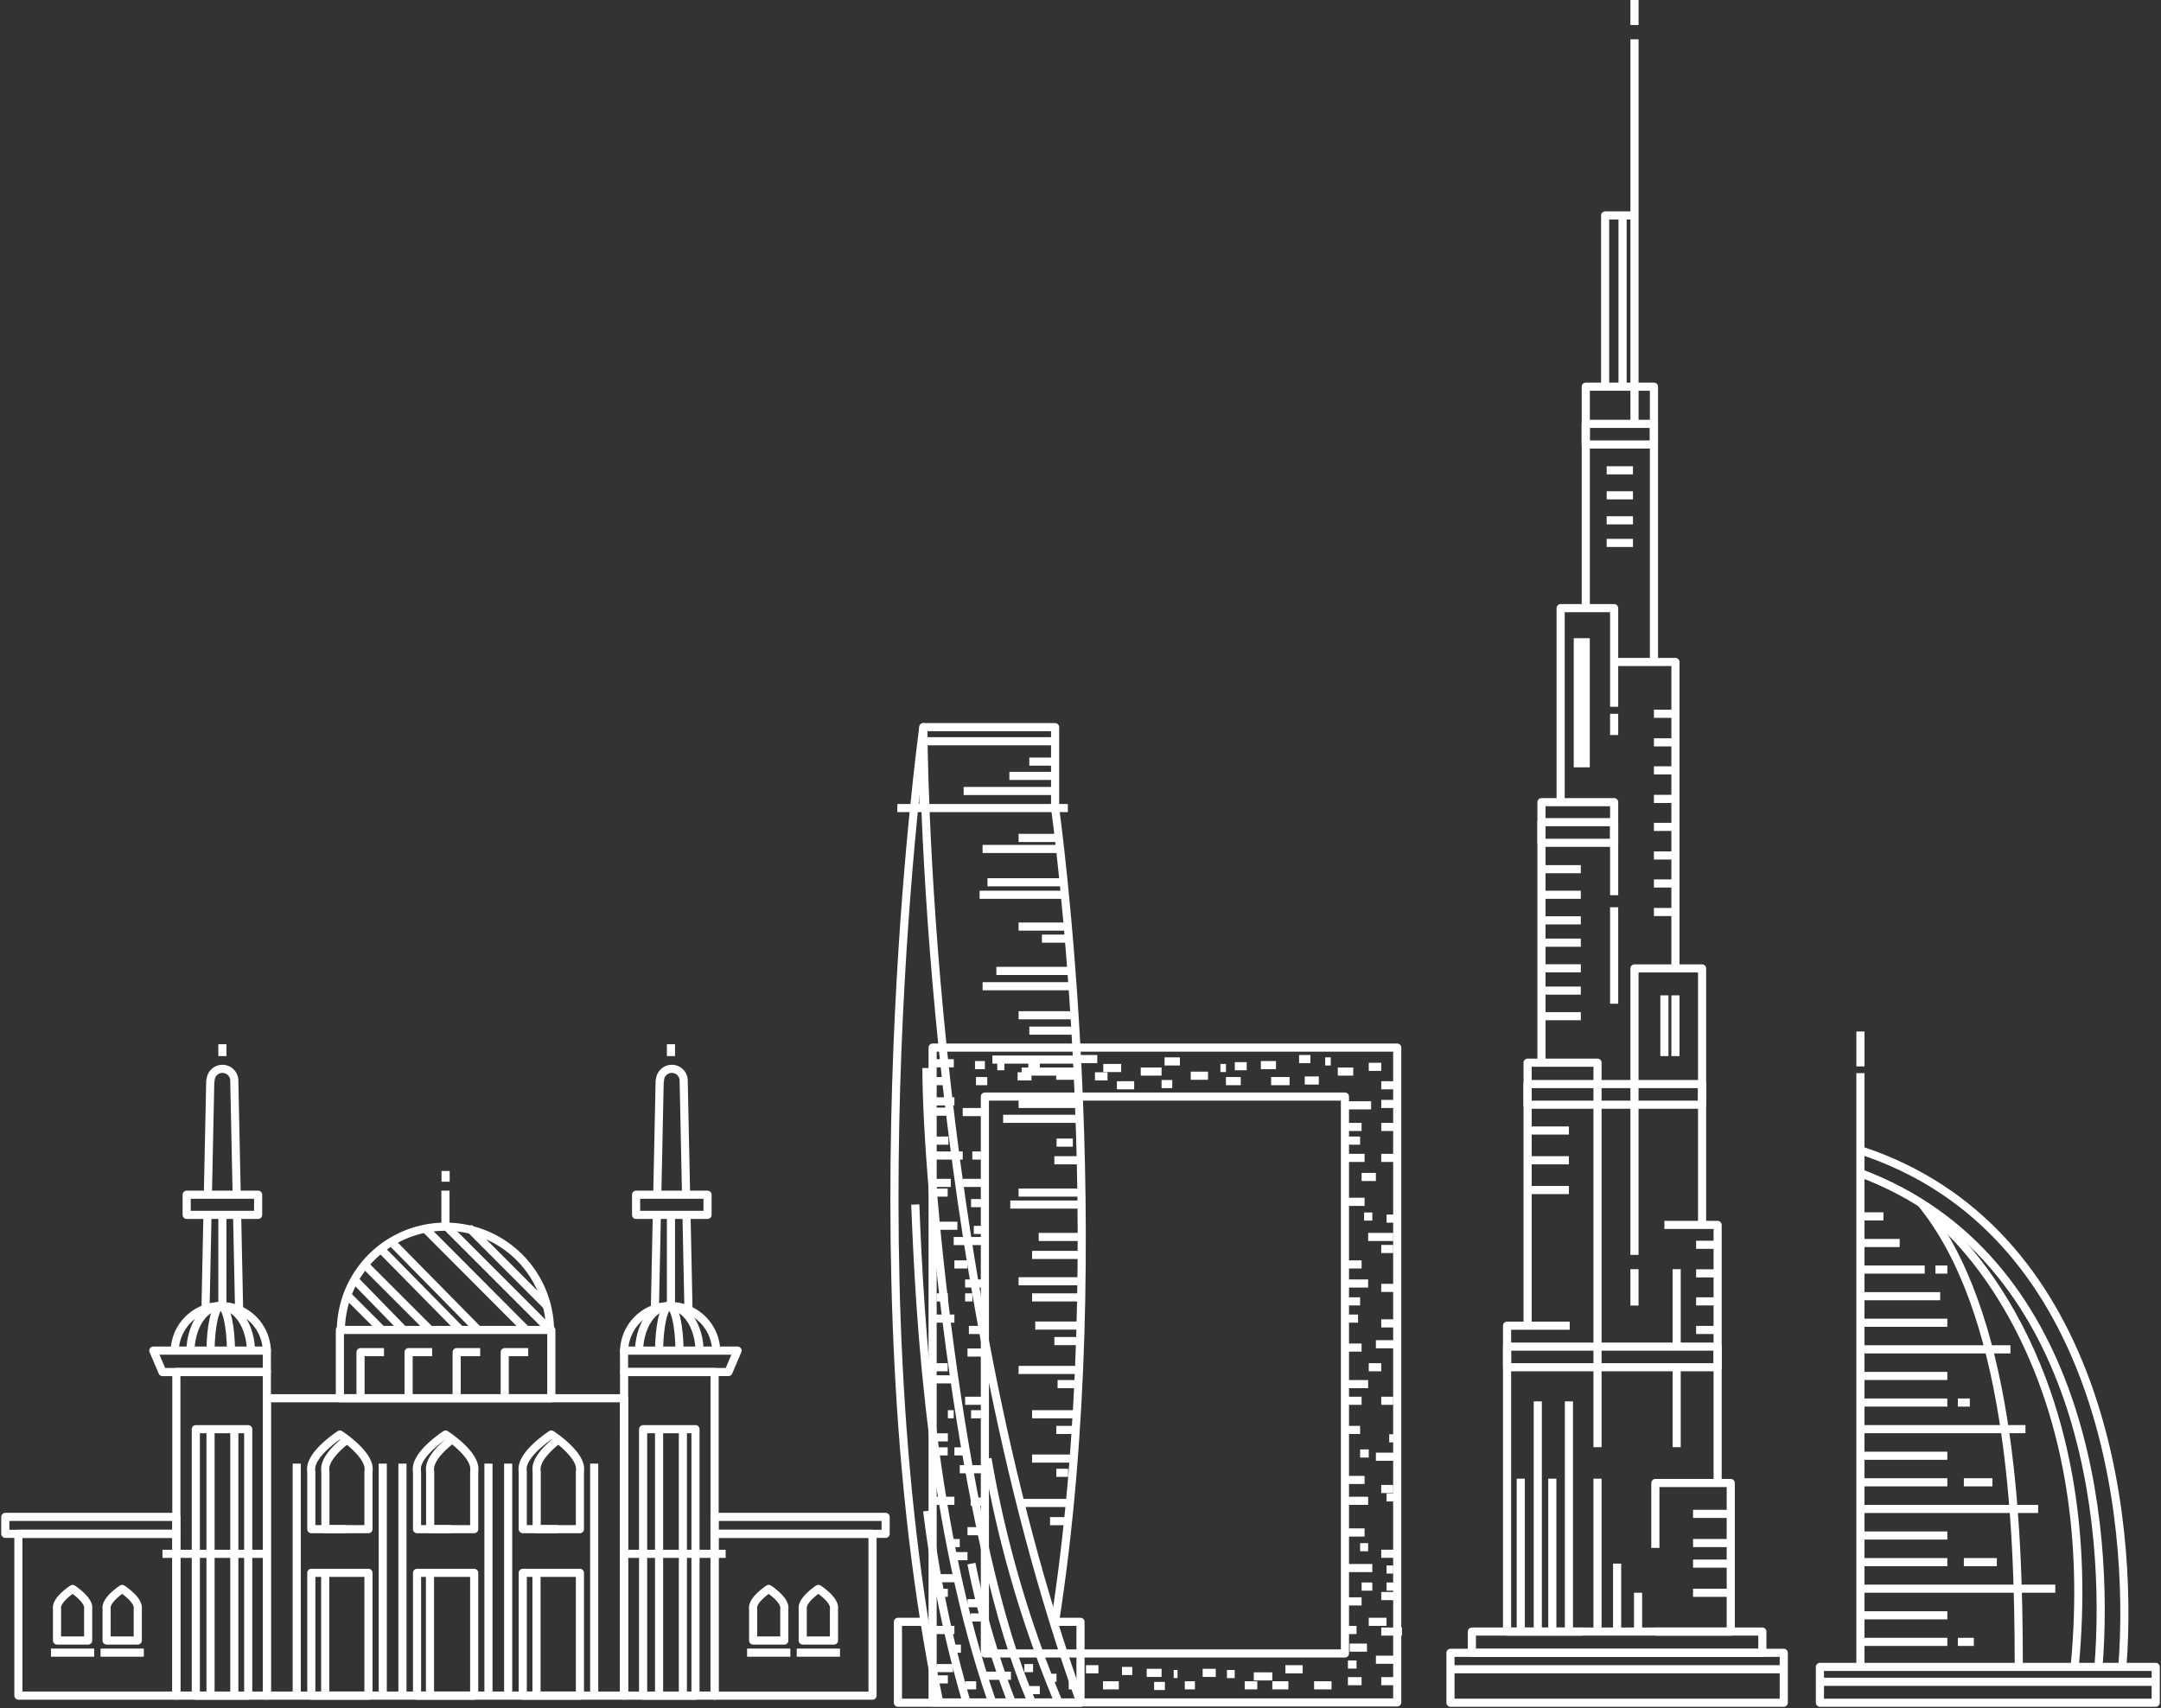 <svg xmlns="http://www.w3.org/2000/svg" xmlns:xlink="http://www.w3.org/1999/xlink" width="132.938" height="105.077" viewBox="0 0 132.938 105.077">
  <rect x="0" y="0" width="132.938" height="105.077" fill="#333333" stroke="none"/>
  <defs>
    <clipPath id="clip-path">
      <rect id="Rectangle_44543" data-name="Rectangle 44543" width="132.938" height="105.077" fill="none" stroke="#fff" stroke-width="0.5"/>
    </clipPath>
  </defs>
  <g id="Group_105126" data-name="Group 105126" transform="translate(-1160.339 -15561.551)">
    <g id="Group_105121" data-name="Group 105121" transform="translate(1160.339 15561.551)">
      <g id="Group_105120" data-name="Group 105120" clip-path="url(#clip-path)">
        <rect id="Rectangle_44542" data-name="Rectangle 44542" width="20.503" height="3.07" transform="translate(89.229 101.68)" fill="none" stroke="#fff" stroke-linejoin="round" stroke-width="0.5"/>
      </g>
    </g>
    <rect id="Rectangle_44544" data-name="Rectangle 44544" width="17.87" height="1.306" transform="translate(1250.884 15661.924)" fill="none" stroke="#fff" stroke-linejoin="round" stroke-width="0.5"/>
    <path id="Path_75325" data-name="Path 75325" d="M287.924,249.889h-3.853v18.819h4.638" transform="translate(968.978 15393.216)" fill="none" stroke="#fff" stroke-linejoin="round" stroke-width="0.5"/>
    <path id="Path_75326" data-name="Path 75326" d="M292.236,223.965V200.311h-4.3v16.18" transform="translate(966.377 15426.614)" fill="none" stroke="#fff" stroke-linejoin="round" stroke-width="0.5"/>
    <path id="Path_75327" data-name="Path 75327" d="M295.027,156.925V151.2h-4.47v16.18" transform="translate(964.609 15459.699)" fill="none" stroke="#fff" stroke-linejoin="round" stroke-width="0.5"/>
    <path id="Path_75328" data-name="Path 75328" d="M312.025,288.684h4.638v-9.141h-4.638v3.994" transform="translate(950.147 15373.24)" fill="none" stroke="#fff" stroke-linejoin="round" stroke-width="0.5"/>
    <path id="Path_75329" data-name="Path 75329" d="M313.726,230.893H317V246.77" transform="translate(949.002 15406.013)" fill="none" stroke="#fff" stroke-linejoin="round" stroke-width="0.5"/>
    <path id="Path_75330" data-name="Path 75330" d="M308.087,200.174V182.55h4.159v15.878" transform="translate(952.8 15438.578)" fill="none" stroke="#fff" stroke-linejoin="round" stroke-width="0.5"/>
    <path id="Path_75331" data-name="Path 75331" d="M297.457,120.7v-6.067h-3.292V126.52" transform="translate(962.179 15484.33)" fill="none" stroke="#fff" stroke-linejoin="round" stroke-width="0.5"/>
    <path id="Path_75332" data-name="Path 75332" d="M308.023,143.633V124.779h-3.771" transform="translate(955.384 15477.495)" fill="none" stroke="#fff" stroke-linejoin="round" stroke-width="0.5"/>
    <path id="Path_75333" data-name="Path 75333" d="M298.9,86.513V72.889h4.194V89.824" transform="translate(958.991 15512.45)" fill="none" stroke="#fff" stroke-linejoin="round" stroke-width="0.5"/>
    <line id="Line_421" data-name="Line 421" y2="23.658" transform="translate(1260.888 15563.968)" fill="none" stroke="#fff" stroke-linejoin="round" stroke-width="0.5"/>
    <path id="Path_75334" data-name="Path 75334" d="M302.556,51.135V40.6h1.806" transform="translate(956.526 15534.204)" fill="none" stroke="#fff" stroke-linejoin="round" stroke-width="0.5"/>
    <rect id="Rectangle_44545" data-name="Rectangle 44545" width="12.954" height="1.27" transform="translate(1253.05 15644.393)" fill="none" stroke="#fff" stroke-linejoin="round" stroke-width="0.5"/>
    <rect id="Rectangle_44546" data-name="Rectangle 44546" width="10.736" height="1.27" transform="translate(1254.31 15628.242)" fill="none" stroke="#fff" stroke-linejoin="round" stroke-width="0.5"/>
    <rect id="Rectangle_44547" data-name="Rectangle 44547" width="4.47" height="1.27" transform="translate(1255.166 15612.128)" fill="none" stroke="#fff" stroke-linejoin="round" stroke-width="0.5"/>
    <rect id="Rectangle_44548" data-name="Rectangle 44548" width="4.194" height="1.27" transform="translate(1257.888 15587.626)" fill="none" stroke="#fff" stroke-linejoin="round" stroke-width="0.5"/>
    <line id="Line_422" data-name="Line 422" y2="4.821" transform="translate(1263.482 15639.631)" fill="none" stroke="#fff" stroke-linejoin="round" stroke-width="0.5"/>
    <line id="Line_423" data-name="Line 423" y2="14.162" transform="translate(1254.938 15647.762)" fill="none" stroke="#fff" stroke-linejoin="round" stroke-width="0.5"/>
    <line id="Line_424" data-name="Line 424" y2="14.162" transform="translate(1256.854 15647.762)" fill="none" stroke="#fff" stroke-linejoin="round" stroke-width="0.5"/>
    <line id="Line_425" data-name="Line 425" x1="2.319" transform="translate(1264.491 15654.684)" fill="none" stroke="#fff" stroke-linejoin="round" stroke-width="0.5"/>
    <line id="Line_426" data-name="Line 426" x1="2.319" transform="translate(1264.491 15656.479)" fill="none" stroke="#fff" stroke-linejoin="round" stroke-width="0.5"/>
    <line id="Line_427" data-name="Line 427" x1="2.319" transform="translate(1264.491 15657.742)" fill="none" stroke="#fff" stroke-linejoin="round" stroke-width="0.5"/>
    <line id="Line_428" data-name="Line 428" x1="2.319" transform="translate(1264.491 15659.536)" fill="none" stroke="#fff" stroke-linejoin="round" stroke-width="0.5"/>
    <line id="Line_429" data-name="Line 429" x2="2.544" transform="translate(1254.31 15631.098)" fill="none" stroke="#fff" stroke-linejoin="round" stroke-width="0.5"/>
    <line id="Line_430" data-name="Line 430" x2="2.544" transform="translate(1254.31 15632.93)" fill="none" stroke="#fff" stroke-linejoin="round" stroke-width="0.5"/>
    <line id="Line_431" data-name="Line 431" x2="2.544" transform="translate(1254.31 15634.761)" fill="none" stroke="#fff" stroke-linejoin="round" stroke-width="0.5"/>
    <line id="Line_432" data-name="Line 432" y2="3.735" transform="translate(1262.728 15622.784)" fill="none" stroke="#fff" stroke-linejoin="round" stroke-width="0.5"/>
    <line id="Line_433" data-name="Line 433" x2="2.42" transform="translate(1255.166 15615.021)" fill="none" stroke="#fff" stroke-linejoin="round" stroke-width="0.5"/>
    <line id="Line_434" data-name="Line 434" x2="2.42" transform="translate(1255.166 15616.596)" fill="none" stroke="#fff" stroke-linejoin="round" stroke-width="0.5"/>
    <line id="Line_435" data-name="Line 435" x2="2.42" transform="translate(1255.166 15618.17)" fill="none" stroke="#fff" stroke-linejoin="round" stroke-width="0.5"/>
    <line id="Line_436" data-name="Line 436" x2="2.42" transform="translate(1255.166 15619.544)" fill="none" stroke="#fff" stroke-linejoin="round" stroke-width="0.5"/>
    <line id="Line_437" data-name="Line 437" x2="2.42" transform="translate(1255.166 15621.119)" fill="none" stroke="#fff" stroke-linejoin="round" stroke-width="0.5"/>
    <line id="Line_438" data-name="Line 438" x2="2.42" transform="translate(1255.166 15622.492)" fill="none" stroke="#fff" stroke-linejoin="round" stroke-width="0.5"/>
    <line id="Line_439" data-name="Line 439" x2="2.42" transform="translate(1255.166 15624.066)" fill="none" stroke="#fff" stroke-linejoin="round" stroke-width="0.5"/>
    <line id="Line_440" data-name="Line 440" y2="7.947" transform="translate(1257.888 15600.811)" fill="none" stroke="#fff" stroke-linejoin="round" stroke-width="0.5"/>
    <line id="Line_441" data-name="Line 441" x1="1.325" transform="translate(1262.082 15605.462)" fill="none" stroke="#fff" stroke-linejoin="round" stroke-width="0.5"/>
    <line id="Line_442" data-name="Line 442" x1="1.325" transform="translate(1262.082 15607.22)" fill="none" stroke="#fff" stroke-linejoin="round" stroke-width="0.5"/>
    <line id="Line_443" data-name="Line 443" x1="1.325" transform="translate(1262.082 15608.941)" fill="none" stroke="#fff" stroke-linejoin="round" stroke-width="0.5"/>
    <line id="Line_444" data-name="Line 444" x1="1.325" transform="translate(1262.082 15610.699)" fill="none" stroke="#fff" stroke-linejoin="round" stroke-width="0.5"/>
    <line id="Line_445" data-name="Line 445" x1="1.325" transform="translate(1264.679 15638.13)" fill="none" stroke="#fff" stroke-linejoin="round" stroke-width="0.5"/>
    <line id="Line_446" data-name="Line 446" x1="1.325" transform="translate(1264.679 15639.888)" fill="none" stroke="#fff" stroke-linejoin="round" stroke-width="0.5"/>
    <line id="Line_447" data-name="Line 447" x1="1.325" transform="translate(1264.679 15641.609)" fill="none" stroke="#fff" stroke-linejoin="round" stroke-width="0.5"/>
    <line id="Line_448" data-name="Line 448" x1="1.325" transform="translate(1264.679 15643.367)" fill="none" stroke="#fff" stroke-linejoin="round" stroke-width="0.5"/>
    <line id="Line_449" data-name="Line 449" x1="1.325" transform="translate(1262.082 15612.42)" fill="none" stroke="#fff" stroke-linejoin="round" stroke-width="0.5"/>
    <line id="Line_450" data-name="Line 450" x1="1.325" transform="translate(1262.082 15614.179)" fill="none" stroke="#fff" stroke-linejoin="round" stroke-width="0.5"/>
    <line id="Line_451" data-name="Line 451" x1="1.325" transform="translate(1262.082 15615.9)" fill="none" stroke="#fff" stroke-linejoin="round" stroke-width="0.5"/>
    <line id="Line_452" data-name="Line 452" x1="1.325" transform="translate(1262.082 15617.657)" fill="none" stroke="#fff" stroke-linejoin="round" stroke-width="0.5"/>
    <line id="Line_453" data-name="Line 453" x2="1.617" transform="translate(1259.177 15590.483)" fill="none" stroke="#fff" stroke-linejoin="round" stroke-width="0.5"/>
    <line id="Line_454" data-name="Line 454" x2="1.617" transform="translate(1259.177 15592.021)" fill="none" stroke="#fff" stroke-linejoin="round" stroke-width="0.5"/>
    <line id="Line_455" data-name="Line 455" x2="1.617" transform="translate(1259.177 15593.56)" fill="none" stroke="#fff" stroke-linejoin="round" stroke-width="0.5"/>
    <line id="Line_456" data-name="Line 456" y2="4.917" transform="translate(1263.482 15645.663)" fill="none" stroke="#fff" stroke-linejoin="round" stroke-width="0.5"/>
    <line id="Line_457" data-name="Line 457" y2="5.933" transform="translate(1259.636 15617.365)" fill="none" stroke="#fff" stroke-linejoin="round" stroke-width="0.5"/>
    <line id="Line_458" data-name="Line 458" y2="1.306" transform="translate(1259.636 15605.462)" fill="none" stroke="#fff" stroke-linejoin="round" stroke-width="0.5"/>
    <line id="Line_459" data-name="Line 459" y2="7.947" transform="translate(1257.401 15600.811)" fill="none" stroke="#fff" stroke-linejoin="round" stroke-width="0.5"/>
    <line id="Line_460" data-name="Line 460" x2="1.617" transform="translate(1259.177 15594.951)" fill="none" stroke="#fff" stroke-linejoin="round" stroke-width="0.5"/>
    <line id="Line_461" data-name="Line 461" y2="10.54" transform="translate(1260.154 15574.8)" fill="none" stroke="#fff" stroke-miterlimit="10" stroke-width="0.5"/>
    <g id="Group_105123" data-name="Group 105123" transform="translate(1160.339 15561.551)">
      <g id="Group_105122" data-name="Group 105122" clip-path="url(#clip-path)">
        <line id="Line_462" data-name="Line 462" y1="1.538" transform="translate(100.549 0)" fill="none" stroke="#fff" stroke-miterlimit="10" stroke-width="0.5"/>
      </g>
    </g>
    <line id="Line_463" data-name="Line 463" y2="3.735" transform="translate(1263.407 15622.784)" fill="none" stroke="#fff" stroke-linejoin="round" stroke-width="0.5"/>
    <line id="Line_464" data-name="Line 464" y2="2.234" transform="translate(1260.887 15639.631)" fill="none" stroke="#fff" stroke-linejoin="round" stroke-width="0.5"/>
    <line id="Line_465" data-name="Line 465" y2="9.311" transform="translate(1255.833 15652.515)" fill="none" stroke="#fff" stroke-linejoin="round" stroke-width="0.5"/>
    <line id="Line_466" data-name="Line 466" y2="9.311" transform="translate(1253.892 15652.515)" fill="none" stroke="#fff" stroke-linejoin="round" stroke-width="0.5"/>
    <line id="Line_467" data-name="Line 467" y2="9.311" transform="translate(1258.613 15652.515)" fill="none" stroke="#fff" stroke-linejoin="round" stroke-width="0.5"/>
    <line id="Line_468" data-name="Line 468" y2="4.083" transform="translate(1259.819 15657.742)" fill="none" stroke="#fff" stroke-linejoin="round" stroke-width="0.5"/>
    <line id="Line_469" data-name="Line 469" y2="2.289" transform="translate(1261.107 15659.536)" fill="none" stroke="#fff" stroke-linejoin="round" stroke-width="0.5"/>
    <line id="Line_470" data-name="Line 470" x2="20.503" transform="translate(1249.568 15664.242)" fill="none" stroke="#fff" stroke-linejoin="round" stroke-width="0.5"/>
    <g id="Group_105125" data-name="Group 105125" transform="translate(1160.339 15561.551)">
      <g id="Group_105124" data-name="Group 105124" clip-path="url(#clip-path)">
        <rect id="Rectangle_44550" data-name="Rectangle 44550" width="5.567" height="19.906" transform="translate(10.849 84.406)" fill="none" stroke="#fff" stroke-linejoin="round" stroke-width="0.5"/>
        <path id="Path_75335" data-name="Path 75335" d="M117.631,263.022v15.511H123.2V258.628h-5.567v4.394" transform="translate(-79.241 -174.221)" fill="none" stroke="#fff" stroke-linejoin="round" stroke-width="0.5"/>
        <rect id="Rectangle_44551" data-name="Rectangle 44551" width="21.974" height="18.295" transform="translate(16.416 86.017)" fill="none" stroke="#fff" stroke-linejoin="round" stroke-width="0.5"/>
        <rect id="Rectangle_44552" data-name="Rectangle 44552" width="3.516" height="7.552" transform="translate(19.151 96.76)" fill="none" stroke="#fff" stroke-linejoin="round" stroke-width="0.5"/>
        <path id="Path_75336" data-name="Path 75336" d="M62.182,272.529c0-.977-1.77-2.119-1.77-2.119s-1.77,1.142-1.77,2.119a1.755,1.755,0,0,0,.012.2v3.5H62.17v-3.5A1.834,1.834,0,0,0,62.182,272.529Z" transform="translate(-39.503 -182.158)" fill="none" stroke="#fff" stroke-linejoin="round" stroke-width="0.5"/>
        <path id="Path_75337" data-name="Path 75337" d="M62.636,271.368c-.524.407-1.337,1.145-1.337,1.807a1.834,1.834,0,0,0,.012.2v3.5h1.282" transform="translate(-41.293 -182.804)" fill="none" stroke="#fff" stroke-linejoin="round" stroke-width="0.5"/>
        <path id="Path_75338" data-name="Path 75338" d="M82.384,271.368c-.524.407-1.336,1.145-1.336,1.807a1.755,1.755,0,0,0,.012.2v3.5h1.282" transform="translate(-54.597 -182.804)" fill="none" stroke="#fff" stroke-linejoin="round" stroke-width="0.5"/>
        <path id="Path_75339" data-name="Path 75339" d="M102.464,271.368c-.524.407-1.336,1.145-1.336,1.807a1.832,1.832,0,0,0,.012.2v3.5h1.282" transform="translate(-68.124 -182.804)" fill="none" stroke="#fff" stroke-linejoin="round" stroke-width="0.5"/>
        <path id="Path_75340" data-name="Path 75340" d="M12.655,300.668c0-.533-.964-1.155-.964-1.155s-.964.622-.964,1.155a.992.992,0,0,0,.007.109v1.909h1.915v-1.909A.917.917,0,0,0,12.655,300.668Z" transform="translate(-7.226 -201.763)" fill="none" stroke="#fff" stroke-linejoin="round" stroke-width="0.5"/>
        <path id="Path_75341" data-name="Path 75341" d="M22.005,300.668c0-.533-.964-1.155-.964-1.155s-.964.622-.964,1.155a.992.992,0,0,0,.007.109v1.909H22v-1.909A.917.917,0,0,0,22.005,300.668Z" transform="translate(-13.525 -201.763)" fill="none" stroke="#fff" stroke-linejoin="round" stroke-width="0.5"/>
        <line id="Line_471" data-name="Line 471" y2="14.254" transform="translate(18.254 90.04)" fill="none" stroke="#fff" stroke-linejoin="round" stroke-width="0.5"/>
        <line id="Line_472" data-name="Line 472" y2="14.254" transform="translate(23.546 90.04)" fill="none" stroke="#fff" stroke-linejoin="round" stroke-width="0.5"/>
        <rect id="Rectangle_44553" data-name="Rectangle 44553" width="3.516" height="7.552" transform="translate(25.655 96.76)" fill="none" stroke="#fff" stroke-linejoin="round" stroke-width="0.5"/>
        <path id="Path_75342" data-name="Path 75342" d="M82.11,272.529c0-.977-1.77-2.119-1.77-2.119s-1.77,1.142-1.77,2.119a1.755,1.755,0,0,0,.012.2v3.5H82.1v-3.5A1.832,1.832,0,0,0,82.11,272.529Z" transform="translate(-52.928 -182.158)" fill="none" stroke="#fff" stroke-linejoin="round" stroke-width="0.5"/>
        <line id="Line_473" data-name="Line 473" y2="14.254" transform="translate(24.757 90.04)" fill="none" stroke="#fff" stroke-linejoin="round" stroke-width="0.5"/>
        <line id="Line_474" data-name="Line 474" y2="14.254" transform="translate(30.049 90.04)" fill="none" stroke="#fff" stroke-linejoin="round" stroke-width="0.5"/>
        <rect id="Rectangle_44554" data-name="Rectangle 44554" width="3.516" height="7.552" transform="translate(32.159 96.76)" fill="none" stroke="#fff" stroke-linejoin="round" stroke-width="0.5"/>
        <path id="Path_75343" data-name="Path 75343" d="M102.039,272.529c0-.977-1.77-2.119-1.77-2.119s-1.77,1.142-1.77,2.119a1.832,1.832,0,0,0,.012.2v3.5h3.516v-3.5A1.755,1.755,0,0,0,102.039,272.529Z" transform="translate(-66.353 -182.158)" fill="none" stroke="#fff" stroke-linejoin="round" stroke-width="0.5"/>
        <line id="Line_475" data-name="Line 475" y2="14.254" transform="translate(31.261 90.04)" fill="none" stroke="#fff" stroke-linejoin="round" stroke-width="0.5"/>
        <line id="Line_476" data-name="Line 476" y2="14.254" transform="translate(36.553 90.04)" fill="none" stroke="#fff" stroke-linejoin="round" stroke-width="0.5"/>
        <rect id="Rectangle_44555" data-name="Rectangle 44555" width="3.223" height="16.391" transform="translate(12.046 87.922)" fill="none" stroke="#fff" stroke-linejoin="round" stroke-width="0.5"/>
        <rect id="Rectangle_44556" data-name="Rectangle 44556" width="3.223" height="16.391" transform="translate(39.562 87.922)" fill="none" stroke="#fff" stroke-linejoin="round" stroke-width="0.5"/>
        <line id="Line_477" data-name="Line 477" x2="6.421" transform="translate(9.995 95.588)" fill="none" stroke="#fff" stroke-linejoin="round" stroke-width="0.5"/>
        <line id="Line_478" data-name="Line 478" x2="6.25" transform="translate(38.39 95.588)" fill="none" stroke="#fff" stroke-linejoin="round" stroke-width="0.5"/>
        <rect id="Rectangle_44557" data-name="Rectangle 44557" width="9.717" height="9.953" transform="translate(1.132 94.359)" fill="none" stroke="#fff" stroke-linejoin="round" stroke-width="0.5"/>
        <rect id="Rectangle_44558" data-name="Rectangle 44558" width="10.523" height="1.041" transform="translate(0.326 93.318)" fill="none" stroke="#fff" stroke-linejoin="round" stroke-width="0.5"/>
        <path id="Path_75344" data-name="Path 75344" d="M151.3,300.669c0-.533.964-1.155.964-1.155s.964.622.964,1.155a1.082,1.082,0,0,1-.006.109v1.909H151.3v-1.909A.99.99,0,0,1,151.3,300.669Z" transform="translate(-101.919 -201.764)" fill="none" stroke="#fff" stroke-linejoin="round" stroke-width="0.5"/>
        <path id="Path_75345" data-name="Path 75345" d="M141.945,300.669c0-.533.964-1.155.964-1.155s.964.622.964,1.155a.991.991,0,0,1-.006.109v1.909h-1.915v-1.909A.916.916,0,0,1,141.945,300.669Z" transform="translate(-95.62 -201.764)" fill="none" stroke="#fff" stroke-linejoin="round" stroke-width="0.5"/>
        <rect id="Rectangle_44559" data-name="Rectangle 44559" width="9.718" height="9.953" transform="translate(43.957 94.36)" fill="none" stroke="#fff" stroke-linejoin="round" stroke-width="0.5"/>
        <rect id="Rectangle_44560" data-name="Rectangle 44560" width="10.524" height="1.042" transform="translate(43.957 93.318)" fill="none" stroke="#fff" stroke-linejoin="round" stroke-width="0.5"/>
        <rect id="Rectangle_44561" data-name="Rectangle 44561" width="13.007" height="4.199" transform="translate(20.909 81.818)" fill="none" stroke="#fff" stroke-linejoin="round" stroke-width="0.5"/>
        <path id="Path_75346" data-name="Path 75346" d="M64.252,237.417a6.434,6.434,0,0,1,12.867,0" transform="translate(-43.283 -155.599)" fill="none" stroke="#fff" stroke-linejoin="round" stroke-width="0.5"/>
        <line id="Line_479" data-name="Line 479" y1="2.136" transform="translate(27.403 73.248)" fill="none" stroke="#fff" stroke-linejoin="round" stroke-width="0.5"/>
        <line id="Line_480" data-name="Line 480" x2="4.097" y2="4.097" transform="translate(22.404 77.769)" fill="none" stroke="#fff" stroke-linejoin="round" stroke-width="0.5"/>
        <line id="Line_481" data-name="Line 481" x2="2.205" y2="2.205" transform="translate(21.341 79.661)" fill="none" stroke="#fff" stroke-linejoin="round" stroke-width="0.5"/>
        <line id="Line_482" data-name="Line 482" x2="3.093" y2="3.174" transform="translate(21.779 78.692)" fill="none" stroke="#fff" stroke-linejoin="round" stroke-width="0.5"/>
        <line id="Line_483" data-name="Line 483" x2="5.437" y2="5.524" transform="translate(24.024 76.343)" fill="none" stroke="#fff" stroke-linejoin="round" stroke-width="0.5"/>
        <line id="Line_484" data-name="Line 484" x2="4.99" y2="5.069" transform="translate(23.383 76.797)" fill="none" stroke="#fff" stroke-linejoin="round" stroke-width="0.5"/>
        <line id="Line_485" data-name="Line 485" x2="6.331" y2="6.348" transform="translate(26.09 75.518)" fill="none" stroke="#fff" stroke-linejoin="round" stroke-width="0.5"/>
        <line id="Line_486" data-name="Line 486" x2="6.434" y2="6.434" transform="translate(27.403 75.384)" fill="none" stroke="#fff" stroke-linejoin="round" stroke-width="0.5"/>
        <line id="Line_487" data-name="Line 487" x2="4.839" y2="4.851" transform="translate(28.834 75.518)" fill="none" stroke="#fff" stroke-linejoin="round" stroke-width="0.5"/>
        <line id="Line_488" data-name="Line 488" y1="0.659" transform="translate(27.412 72.04)" fill="none" stroke="#fff" stroke-linejoin="round" stroke-width="0.5"/>
        <path id="Path_75347" data-name="Path 75347" d="M35.888,255.906H29.466l-.562-1.319h6.983Z" transform="translate(-19.471 -171.499)" fill="none" stroke="#fff" stroke-linejoin="round" stroke-width="0.5"/>
        <path id="Path_75348" data-name="Path 75348" d="M117.631,255.905h6.421l.561-1.318h-6.983Z" transform="translate(-79.241 -171.499)" fill="none" stroke="#fff" stroke-linejoin="round" stroke-width="0.5"/>
        <path id="Path_75349" data-name="Path 75349" d="M32.923,249.022a2.836,2.836,0,0,1,5.672,0" transform="translate(-22.178 -165.84)" fill="none" stroke="#fff" stroke-linejoin="round" stroke-width="0.5"/>
        <line id="Line_489" data-name="Line 489" x1="0.121" y2="5.771" transform="translate(12.642 74.737)" fill="none" stroke="#fff" stroke-linejoin="round" stroke-width="0.5"/>
        <line id="Line_490" data-name="Line 490" x1="0.12" y1="5.771" transform="translate(14.587 74.737)" fill="none" stroke="#fff" stroke-linejoin="round" stroke-width="0.5"/>
        <rect id="Rectangle_44562" data-name="Rectangle 44562" width="4.395" height="1.241" transform="translate(11.484 73.497)" fill="none" stroke="#fff" stroke-linejoin="round" stroke-width="0.5"/>
        <path id="Path_75350" data-name="Path 75350" d="M40.955,209.221l-.147-7.012h0a.729.729,0,1,0-1.459,0H39.33l-.147,7.012" transform="translate(-26.395 -135.725)" fill="none" stroke="#fff" stroke-linejoin="round" stroke-width="0.5"/>
        <path id="Path_75351" data-name="Path 75351" d="M117.631,249.022a2.836,2.836,0,0,1,5.672,0" transform="translate(-79.241 -165.84)" fill="none" stroke="#fff" stroke-linejoin="round" stroke-width="0.5"/>
        <line id="Line_491" data-name="Line 491" x1="0.12" y2="5.771" transform="translate(40.287 74.737)" fill="none" stroke="#fff" stroke-linejoin="round" stroke-width="0.5"/>
        <line id="Line_492" data-name="Line 492" x1="0.12" y1="5.771" transform="translate(42.232 74.737)" fill="none" stroke="#fff" stroke-linejoin="round" stroke-width="0.5"/>
        <rect id="Rectangle_44563" data-name="Rectangle 44563" width="4.395" height="1.241" transform="translate(39.13 73.497)" fill="none" stroke="#fff" stroke-linejoin="round" stroke-width="0.5"/>
        <path id="Path_75352" data-name="Path 75352" d="M125.663,209.221l-.147-7.012h0a.729.729,0,1,0-1.459,0h-.018l-.147,7.012" transform="translate(-83.458 -135.725)" fill="none" stroke="#fff" stroke-linejoin="round" stroke-width="0.5"/>
        <line id="Line_493" data-name="Line 493" y2="7.534" transform="translate(20.006 96.76)" fill="none" stroke="#fff" stroke-linejoin="round" stroke-width="0.5"/>
        <line id="Line_494" data-name="Line 494" y2="7.552" transform="translate(26.451 96.76)" fill="none" stroke="#fff" stroke-linejoin="round" stroke-width="0.5"/>
        <line id="Line_495" data-name="Line 495" y2="7.534" transform="translate(33.004 96.76)" fill="none" stroke="#fff" stroke-linejoin="round" stroke-width="0.5"/>
        <path id="Path_75353" data-name="Path 75353" d="M35.9,249.022c0-1.566.834-2.836,1.863-2.836s1.863,1.27,1.863,2.836" transform="translate(-24.186 -165.84)" fill="none" stroke="#fff" stroke-linejoin="round" stroke-width="0.5"/>
        <path id="Path_75354" data-name="Path 75354" d="M39.684,249.022c0-1.566.282-2.836.629-2.836s.629,1.27.629,2.836" transform="translate(-26.733 -165.84)" fill="none" stroke="#fff" stroke-linejoin="round" stroke-width="0.5"/>
        <line id="Line_496" data-name="Line 496" y2="16.391" transform="translate(14.414 87.922)" fill="none" stroke="#fff" stroke-linejoin="round" stroke-width="0.5"/>
        <line id="Line_497" data-name="Line 497" y2="16.391" transform="translate(12.951 87.922)" fill="none" stroke="#fff" stroke-linejoin="round" stroke-width="0.5"/>
        <line id="Line_498" data-name="Line 498" x2="2.661" transform="translate(3.134 101.668)" fill="none" stroke="#fff" stroke-linejoin="round" stroke-width="0.5"/>
        <line id="Line_499" data-name="Line 499" x2="2.661" transform="translate(6.186 101.668)" fill="none" stroke="#fff" stroke-linejoin="round" stroke-width="0.5"/>
        <line id="Line_500" data-name="Line 500" x2="2.661" transform="translate(45.959 101.668)" fill="none" stroke="#fff" stroke-linejoin="round" stroke-width="0.5"/>
        <line id="Line_501" data-name="Line 501" x2="2.661" transform="translate(49.011 101.668)" fill="none" stroke="#fff" stroke-linejoin="round" stroke-width="0.5"/>
        <line id="Line_502" data-name="Line 502" y2="5.608" transform="translate(13.681 74.737)" fill="none" stroke="#fff" stroke-linejoin="round" stroke-width="0.5"/>
        <line id="Line_503" data-name="Line 503" y1="0.732" transform="translate(13.681 64.239)" fill="none" stroke="#fff" stroke-linejoin="round" stroke-width="0.5"/>
        <path id="Path_75355" data-name="Path 75355" d="M120.451,249.022c0-1.566.834-2.836,1.863-2.836s1.863,1.27,1.863,2.836" transform="translate(-81.14 -165.84)" fill="none" stroke="#fff" stroke-linejoin="round" stroke-width="0.5"/>
        <path id="Path_75356" data-name="Path 75356" d="M124.231,249.022c0-1.566.282-2.836.629-2.836s.629,1.27.629,2.836" transform="translate(-83.687 -165.84)" fill="none" stroke="#fff" stroke-linejoin="round" stroke-width="0.5"/>
        <line id="Line_504" data-name="Line 504" y2="16.391" transform="translate(42.008 87.922)" fill="none" stroke="#fff" stroke-linejoin="round" stroke-width="0.5"/>
        <line id="Line_505" data-name="Line 505" y2="16.391" transform="translate(40.544 87.922)" fill="none" stroke="#fff" stroke-linejoin="round" stroke-width="0.5"/>
        <line id="Line_506" data-name="Line 506" y2="5.608" transform="translate(41.275 74.737)" fill="none" stroke="#fff" stroke-linejoin="round" stroke-width="0.5"/>
        <line id="Line_507" data-name="Line 507" y1="0.732" transform="translate(41.275 64.239)" fill="none" stroke="#fff" stroke-linejoin="round" stroke-width="0.5"/>
        <path id="Path_75357" data-name="Path 75357" d="M67.957,257.71v-2.836H69.4" transform="translate(-45.778 -171.693)" fill="none" stroke="#fff" stroke-linejoin="round" stroke-width="0.5"/>
        <path id="Path_75358" data-name="Path 75358" d="M77.017,257.71v-2.836h1.448" transform="translate(-51.881 -171.693)" fill="none" stroke="#fff" stroke-linejoin="round" stroke-width="0.5"/>
        <path id="Path_75359" data-name="Path 75359" d="M86.076,257.71v-2.836h1.448" transform="translate(-57.984 -171.693)" fill="none" stroke="#fff" stroke-linejoin="round" stroke-width="0.5"/>
        <path id="Path_75360" data-name="Path 75360" d="M95.137,257.71v-2.836h1.447" transform="translate(-64.088 -171.693)" fill="none" stroke="#fff" stroke-linejoin="round" stroke-width="0.5"/>
        <rect id="Rectangle_44564" data-name="Rectangle 44564" width="28.582" height="40.285" transform="translate(57.371 64.447)" fill="none" stroke="#fff" stroke-linejoin="round" stroke-width="0.5"/>
        <rect id="Rectangle_44565" data-name="Rectangle 44565" width="22.15" height="34.259" transform="translate(60.587 67.46)" fill="none" stroke="#fff" stroke-linejoin="round" stroke-width="0.5"/>
        <line id="Line_508" data-name="Line 508" x2="1.025" transform="translate(82.736 98.516)" fill="none" stroke="#fff" stroke-linejoin="round" stroke-width="0.5"/>
        <line id="Line_509" data-name="Line 509" x2="0.982" transform="translate(84.97 95.587)" fill="none" stroke="#fff" stroke-linejoin="round" stroke-width="0.5"/>
        <line id="Line_510" data-name="Line 510" x2="1.502" transform="translate(82.919 96.466)" fill="none" stroke="#fff" stroke-linejoin="round" stroke-width="0.5"/>
        <line id="Line_511" data-name="Line 511" x2="1.428" transform="translate(82.736 92.327)" fill="none" stroke="#fff" stroke-linejoin="round" stroke-width="0.5"/>
        <line id="Line_512" data-name="Line 512" x2="1.209" transform="translate(82.736 91.046)" fill="none" stroke="#fff" stroke-linejoin="round" stroke-width="0.5"/>
        <line id="Line_513" data-name="Line 513" x1="1.312" transform="translate(84.641 89.617)" fill="none" stroke="#fff" stroke-linejoin="round" stroke-width="0.5"/>
        <line id="Line_514" data-name="Line 514" x1="0.491" transform="translate(85.461 88.482)" fill="none" stroke="#fff" stroke-linejoin="round" stroke-width="0.5"/>
        <line id="Line_515" data-name="Line 515" x2="1.025" transform="translate(82.736 86.175)" fill="none" stroke="#fff" stroke-linejoin="round" stroke-width="0.5"/>
        <line id="Line_516" data-name="Line 516" x2="1.428" transform="translate(82.736 85.149)" fill="none" stroke="#fff" stroke-linejoin="round" stroke-width="0.5"/>
        <line id="Line_517" data-name="Line 517" x1="1.312" transform="translate(84.641 82.696)" fill="none" stroke="#fff" stroke-linejoin="round" stroke-width="0.5"/>
        <line id="Line_518" data-name="Line 518" x1="0.982" transform="translate(84.97 81.413)" fill="none" stroke="#fff" stroke-linejoin="round" stroke-width="0.5"/>
        <line id="Line_519" data-name="Line 519" x2="1.428" transform="translate(82.736 78.96)" fill="none" stroke="#fff" stroke-linejoin="round" stroke-width="0.5"/>
        <line id="Line_520" data-name="Line 520" x2="0.842" transform="translate(82.919 77.788)" fill="none" stroke="#fff" stroke-linejoin="round" stroke-width="0.5"/>
        <line id="Line_521" data-name="Line 521" x1="0.656" transform="translate(85.297 74.968)" fill="none" stroke="#fff" stroke-linejoin="round" stroke-width="0.5"/>
        <line id="Line_522" data-name="Line 522" x2="0.879" transform="translate(83.762 72.404)" fill="none" stroke="#fff" stroke-linejoin="round" stroke-width="0.5"/>
        <line id="Line_523" data-name="Line 523" x2="1.209" transform="translate(82.736 71.232)" fill="none" stroke="#fff" stroke-linejoin="round" stroke-width="0.5"/>
        <line id="Line_524" data-name="Line 524" x2="0.982" transform="translate(84.97 69.328)" fill="none" stroke="#fff" stroke-linejoin="round" stroke-width="0.5"/>
        <line id="Line_525" data-name="Line 525" x2="1.612" transform="translate(82.736 67.999)" fill="none" stroke="#fff" stroke-linejoin="round" stroke-width="0.5"/>
        <line id="Line_526" data-name="Line 526" x2="0.982" transform="translate(84.97 66.764)" fill="none" stroke="#fff" stroke-linejoin="round" stroke-width="0.5"/>
        <line id="Line_527" data-name="Line 527" x2="0.952" transform="translate(82.297 65.922)" fill="none" stroke="#fff" stroke-linejoin="round" stroke-width="0.5"/>
        <line id="Line_528" data-name="Line 528" x2="1.135" transform="translate(78.195 66.508)" fill="none" stroke="#fff" stroke-linejoin="round" stroke-width="0.5"/>
        <line id="Line_529" data-name="Line 529" x2="0.696" transform="translate(79.916 65.153)" fill="none" stroke="#fff" stroke-linejoin="round" stroke-width="0.5"/>
        <line id="Line_530" data-name="Line 530" x2="1.062" transform="translate(73.251 66.178)" fill="none" stroke="#fff" stroke-linejoin="round" stroke-width="0.5"/>
        <line id="Line_531" data-name="Line 531" x2="0.733" transform="translate(75.961 65.592)" fill="none" stroke="#fff" stroke-linejoin="round" stroke-width="0.5"/>
        <line id="Line_532" data-name="Line 532" x2="1.062" transform="translate(68.709 66.764)" fill="none" stroke="#fff" stroke-linejoin="round" stroke-width="0.5"/>
        <line id="Line_533" data-name="Line 533" x2="1.282" transform="translate(70.175 65.922)" fill="none" stroke="#fff" stroke-linejoin="round" stroke-width="0.5"/>
        <line id="Line_534" data-name="Line 534" x2="1.135" transform="translate(66.366 65.153)" fill="none" stroke="#fff" stroke-linejoin="round" stroke-width="0.5"/>
        <line id="Line_535" data-name="Line 535" x2="1.136" transform="translate(64.974 66.178)" fill="none" stroke="#fff" stroke-linejoin="round" stroke-width="0.5"/>
        <line id="Line_536" data-name="Line 536" x1="1.304" transform="translate(57.371 65.409)" fill="none" stroke="#fff" stroke-linejoin="round" stroke-width="0.5"/>
        <line id="Line_537" data-name="Line 537" x1="0.652" transform="translate(57.371 66.508)" fill="none" stroke="#fff" stroke-linejoin="round" stroke-width="0.5"/>
        <line id="Line_538" data-name="Line 538" x2="1.363" transform="translate(59.224 68.412)" fill="none" stroke="#fff" stroke-linejoin="round" stroke-width="0.5"/>
        <line id="Line_539" data-name="Line 539" x2="0.44" transform="translate(61.348 65.592)" fill="none" stroke="#fff" stroke-linejoin="round" stroke-width="0.5"/>
        <line id="Line_540" data-name="Line 540" x1="0.975" transform="translate(57.371 70.17)" fill="none" stroke="#fff" stroke-linejoin="round" stroke-width="0.5"/>
        <line id="Line_541" data-name="Line 541" x1="1.853" transform="translate(57.371 71.086)" fill="none" stroke="#fff" stroke-linejoin="round" stroke-width="0.5"/>
        <line id="Line_542" data-name="Line 542" x2="1.363" transform="translate(59.224 72.77)" fill="none" stroke="#fff" stroke-linejoin="round" stroke-width="0.5"/>
        <line id="Line_543" data-name="Line 543" x2="0.85" transform="translate(59.737 74.015)" fill="none" stroke="#fff" stroke-linejoin="round" stroke-width="0.5"/>
        <line id="Line_544" data-name="Line 544" x1="1.524" transform="translate(57.371 75.407)" fill="none" stroke="#fff" stroke-linejoin="round" stroke-width="0.5"/>
        <line id="Line_545" data-name="Line 545" x2="0.806" transform="translate(58.711 77.788)" fill="none" stroke="#fff" stroke-linejoin="round" stroke-width="0.5"/>
        <line id="Line_546" data-name="Line 546" x2="1.216" transform="translate(59.371 78.96)" fill="none" stroke="#fff" stroke-linejoin="round" stroke-width="0.5"/>
        <line id="Line_547" data-name="Line 547" x1="1.341" transform="translate(57.371 81.12)" fill="none" stroke="#fff" stroke-linejoin="round" stroke-width="0.5"/>
        <line id="Line_548" data-name="Line 548" x2="1.069" transform="translate(59.517 83.208)" fill="none" stroke="#fff" stroke-linejoin="round" stroke-width="0.5"/>
        <line id="Line_549" data-name="Line 549" x1="1.524" transform="translate(57.371 84.856)" fill="none" stroke="#fff" stroke-linejoin="round" stroke-width="0.5"/>
        <line id="Line_550" data-name="Line 550" x2="1.216" transform="translate(59.371 86.175)" fill="none" stroke="#fff" stroke-linejoin="round" stroke-width="0.5"/>
        <line id="Line_551" data-name="Line 551" x2="0.659" transform="translate(58.711 89.287)" fill="none" stroke="#fff" stroke-linejoin="round" stroke-width="0.5"/>
        <line id="Line_552" data-name="Line 552" x2="1.546" transform="translate(59.041 90.386)" fill="none" stroke="#fff" stroke-linejoin="round" stroke-width="0.5"/>
        <line id="Line_553" data-name="Line 553" x1="1.341" transform="translate(57.371 92.327)" fill="none" stroke="#fff" stroke-linejoin="round" stroke-width="0.5"/>
        <line id="Line_554" data-name="Line 554" x2="1.069" transform="translate(59.517 94.195)" fill="none" stroke="#fff" stroke-linejoin="round" stroke-width="0.5"/>
        <line id="Line_555" data-name="Line 555" x2="0.806" transform="translate(58.711 95.733)" fill="none" stroke="#fff" stroke-linejoin="round" stroke-width="0.5"/>
        <line id="Line_556" data-name="Line 556" x1="1.341" transform="translate(57.371 97.088)" fill="none" stroke="#fff" stroke-linejoin="round" stroke-width="0.5"/>
        <line id="Line_557" data-name="Line 557" x2="1.069" transform="translate(59.517 98.626)" fill="none" stroke="#fff" stroke-linejoin="round" stroke-width="0.5"/>
        <line id="Line_558" data-name="Line 558" x1="1.341" transform="translate(57.371 100.274)" fill="none" stroke="#fff" stroke-linejoin="round" stroke-width="0.5"/>
        <line id="Line_559" data-name="Line 559" x1="0.938" transform="translate(57.371 103.314)" fill="none" stroke="#fff" stroke-linejoin="round" stroke-width="0.5"/>
        <line id="Line_560" data-name="Line 560" x2="1.604" transform="translate(60.587 103.089)" fill="none" stroke="#fff" stroke-linejoin="round" stroke-width="0.5"/>
        <line id="Line_561" data-name="Line 561" x2="0.769" transform="translate(66.805 102.692)" fill="none" stroke="#fff" stroke-linejoin="round" stroke-width="0.5"/>
        <line id="Line_562" data-name="Line 562" x2="0.879" transform="translate(65.743 103.68)" fill="none" stroke="#fff" stroke-linejoin="round" stroke-width="0.5"/>
        <line id="Line_563" data-name="Line 563" x2="0.806" transform="translate(73.983 102.912)" fill="none" stroke="#fff" stroke-linejoin="round" stroke-width="0.5"/>
        <line id="Line_564" data-name="Line 564" x2="0.622" transform="translate(72.885 103.68)" fill="none" stroke="#fff" stroke-linejoin="round" stroke-width="0.5"/>
        <line id="Line_565" data-name="Line 565" x2="0.916" transform="translate(70.541 102.912)" fill="none" stroke="#fff" stroke-linejoin="round" stroke-width="0.5"/>
        <line id="Line_566" data-name="Line 566" x2="1.062" transform="translate(79.074 102.692)" fill="none" stroke="#fff" stroke-linejoin="round" stroke-width="0.5"/>
        <line id="Line_567" data-name="Line 567" x2="0.989" transform="translate(78.268 103.68)" fill="none" stroke="#fff" stroke-linejoin="round" stroke-width="0.5"/>
        <line id="Line_568" data-name="Line 568" x2="0.842" transform="translate(82.919 103.424)" fill="none" stroke="#fff" stroke-linejoin="round" stroke-width="0.5"/>
        <line id="Line_569" data-name="Line 569" x2="1.312" transform="translate(84.641 102.106)" fill="none" stroke="#fff" stroke-linejoin="round" stroke-width="0.5"/>
        <line id="Line_570" data-name="Line 570" x1="0.714" transform="translate(82.736 100.274)" fill="none" stroke="#fff" stroke-linejoin="round" stroke-width="0.5"/>
        <line id="Line_571" data-name="Line 571" x2="0.737" transform="translate(84.97 86.175)" fill="none" stroke="#fff" stroke-linejoin="round" stroke-width="0.5"/>
        <line id="Line_572" data-name="Line 572" x2="0.897" transform="translate(82.773 87.969)" fill="none" stroke="#fff" stroke-linejoin="round" stroke-width="0.5"/>
        <line id="Line_573" data-name="Line 573" x2="0.737" transform="translate(84.97 91.601)" fill="none" stroke="#fff" stroke-linejoin="round" stroke-width="0.5"/>
        <line id="Line_574" data-name="Line 574" x2="0.656" transform="translate(85.297 92.12)" fill="none" stroke="#fff" stroke-linejoin="round" stroke-width="0.5"/>
        <line id="Line_575" data-name="Line 575" x2="1.026" transform="translate(82.919 94.276)" fill="none" stroke="#fff" stroke-linejoin="round" stroke-width="0.5"/>
        <line id="Line_576" data-name="Line 576" x2="0.494" transform="translate(83.67 95.183)" fill="none" stroke="#fff" stroke-linejoin="round" stroke-width="0.5"/>
        <line id="Line_577" data-name="Line 577" x2="0.411" transform="translate(85.297 96.555)" fill="none" stroke="#fff" stroke-linejoin="round" stroke-width="0.5"/>
        <line id="Line_578" data-name="Line 578" x2="0.656" transform="translate(85.297 97.605)" fill="none" stroke="#fff" stroke-linejoin="round" stroke-width="0.5"/>
        <line id="Line_579" data-name="Line 579" x2="0.982" transform="translate(84.97 98.188)" fill="none" stroke="#fff" stroke-linejoin="round" stroke-width="0.5"/>
        <line id="Line_580" data-name="Line 580" x2="0.659" transform="translate(83.762 97.605)" fill="none" stroke="#fff" stroke-linejoin="round" stroke-width="0.5"/>
        <line id="Line_581" data-name="Line 581" x2="1.095" transform="translate(84.201 99.774)" fill="none" stroke="#fff" stroke-linejoin="round" stroke-width="0.5"/>
        <line id="Line_582" data-name="Line 582" x2="1.275" transform="translate(84.97 100.373)" fill="none" stroke="#fff" stroke-linejoin="round" stroke-width="0.5"/>
        <line id="Line_583" data-name="Line 583" x2="1.062" transform="translate(83.029 101.36)" fill="none" stroke="#fff" stroke-linejoin="round" stroke-width="0.5"/>
        <line id="Line_584" data-name="Line 584" x2="0.531" transform="translate(82.919 102.399)" fill="none" stroke="#fff" stroke-linejoin="round" stroke-width="0.5"/>
        <line id="Line_585" data-name="Line 585" x2="0.982" transform="translate(84.97 103.424)" fill="none" stroke="#fff" stroke-linejoin="round" stroke-width="0.5"/>
        <line id="Line_586" data-name="Line 586" x2="0.773" transform="translate(76.571 103.68)" fill="none" stroke="#fff" stroke-linejoin="round" stroke-width="0.5"/>
        <line id="Line_587" data-name="Line 587" x2="1.137" transform="translate(77.131 103.131)" fill="none" stroke="#fff" stroke-linejoin="round" stroke-width="0.5"/>
        <line id="Line_588" data-name="Line 588" x2="1.074" transform="translate(80.838 103.68)" fill="none" stroke="#fff" stroke-linejoin="round" stroke-width="0.5"/>
        <line id="Line_589" data-name="Line 589" x2="0.476" transform="translate(75.479 102.984)" fill="none" stroke="#fff" stroke-linejoin="round" stroke-width="0.5"/>
        <line id="Line_590" data-name="Line 590" x2="0.663" transform="translate(70.998 103.717)" fill="none" stroke="#fff" stroke-linejoin="round" stroke-width="0.5"/>
        <line id="Line_591" data-name="Line 591" x2="0.238" transform="translate(72.201 102.984)" fill="none" stroke="#fff" stroke-linejoin="round" stroke-width="0.5"/>
        <line id="Line_592" data-name="Line 592" x2="0.634" transform="translate(69.021 102.796)" fill="none" stroke="#fff" stroke-linejoin="round" stroke-width="0.5"/>
        <line id="Line_593" data-name="Line 593" x2="0.974" transform="translate(67.852 103.68)" fill="none" stroke="#fff" stroke-linejoin="round" stroke-width="0.5"/>
        <line id="Line_594" data-name="Line 594" x2="0.952" transform="translate(63.015 103.973)" fill="none" stroke="#fff" stroke-linejoin="round" stroke-width="0.5"/>
        <line id="Line_595" data-name="Line 595" x2="0.512" transform="translate(64.48 103.215)" fill="none" stroke="#fff" stroke-linejoin="round" stroke-width="0.5"/>
        <line id="Line_596" data-name="Line 596" x2="0.537" transform="translate(63.015 102.618)" fill="none" stroke="#fff" stroke-linejoin="round" stroke-width="0.5"/>
        <line id="Line_597" data-name="Line 597" x2="0.681" transform="translate(59.371 103.68)" fill="none" stroke="#fff" stroke-linejoin="round" stroke-width="0.5"/>
        <line id="Line_598" data-name="Line 598" x2="1.019" transform="translate(57.61 102.618)" fill="none" stroke="#fff" stroke-linejoin="round" stroke-width="0.5"/>
        <line id="Line_599" data-name="Line 599" x2="0.659" transform="translate(58.455 101.426)" fill="none" stroke="#fff" stroke-linejoin="round" stroke-width="0.5"/>
        <line id="Line_600" data-name="Line 600" x2="0.875" transform="translate(59.712 99.504)" fill="none" stroke="#fff" stroke-linejoin="round" stroke-width="0.5"/>
        <line id="Line_601" data-name="Line 601" x1="0.698" transform="translate(57.611 97.985)" fill="none" stroke="#fff" stroke-linejoin="round" stroke-width="0.5"/>
        <line id="Line_602" data-name="Line 602" x2="0.743" transform="translate(58.297 94.927)" fill="none" stroke="#fff" stroke-linejoin="round" stroke-width="0.5"/>
        <line id="Line_603" data-name="Line 603" x2="0.875" transform="translate(59.712 92.378)" fill="none" stroke="#fff" stroke-linejoin="round" stroke-width="0.5"/>
        <line id="Line_604" data-name="Line 604" x1="0.927" transform="translate(57.371 89.287)" fill="none" stroke="#fff" stroke-linejoin="round" stroke-width="0.5"/>
        <line id="Line_605" data-name="Line 605" x1="0.938" transform="translate(57.371 88.424)" fill="none" stroke="#fff" stroke-linejoin="round" stroke-width="0.5"/>
        <line id="Line_606" data-name="Line 606" x2="0.608" transform="translate(59.737 87.003)" fill="none" stroke="#fff" stroke-linejoin="round" stroke-width="0.5"/>
        <line id="Line_607" data-name="Line 607" x1="0.361" transform="translate(58.309 87.003)" fill="none" stroke="#fff" stroke-linejoin="round" stroke-width="0.5"/>
        <line id="Line_608" data-name="Line 608" x1="0.927" transform="translate(57.371 84.112)" fill="none" stroke="#fff" stroke-linejoin="round" stroke-width="0.5"/>
        <line id="Line_609" data-name="Line 609" x2="0.984" transform="translate(59.603 81.816)" fill="none" stroke="#fff" stroke-linejoin="round" stroke-width="0.5"/>
        <line id="Line_610" data-name="Line 610" x1="0.698" transform="translate(57.611 79.814)" fill="none" stroke="#fff" stroke-linejoin="round" stroke-width="0.5"/>
        <line id="Line_611" data-name="Line 611" x2="0.443" transform="translate(59.371 79.814)" fill="none" stroke="#fff" stroke-linejoin="round" stroke-width="0.5"/>
        <line id="Line_612" data-name="Line 612" x2="1.918" transform="translate(58.669 76.347)" fill="none" stroke="#fff" stroke-linejoin="round" stroke-width="0.5"/>
        <line id="Line_613" data-name="Line 613" x2="0.828" transform="translate(59.905 75.663)" fill="none" stroke="#fff" stroke-linejoin="round" stroke-width="0.5"/>
        <line id="Line_614" data-name="Line 614" x1="1.118" transform="translate(57.371 72.77)" fill="none" stroke="#fff" stroke-linejoin="round" stroke-width="0.5"/>
        <line id="Line_615" data-name="Line 615" x1="0.927" transform="translate(57.371 73.366)" fill="none" stroke="#fff" stroke-linejoin="round" stroke-width="0.5"/>
        <line id="Line_616" data-name="Line 616" x2="0.531" transform="translate(59.814 71.086)" fill="none" stroke="#fff" stroke-linejoin="round" stroke-width="0.5"/>
        <line id="Line_617" data-name="Line 617" x1="0.927" transform="translate(57.371 68.389)" fill="none" stroke="#fff" stroke-linejoin="round" stroke-width="0.5"/>
        <line id="Line_618" data-name="Line 618" x2="1.341" transform="translate(57.371 67.753)" fill="none" stroke="#fff" stroke-linejoin="round" stroke-width="0.5"/>
        <line id="Line_619" data-name="Line 619" x2="0.693" transform="translate(60.04 66.508)" fill="none" stroke="#fff" stroke-linejoin="round" stroke-width="0.5"/>
        <line id="Line_620" data-name="Line 620" x2="0.608" transform="translate(59.979 65.525)" fill="none" stroke="#fff" stroke-linejoin="round" stroke-width="0.5"/>
        <line id="Line_621" data-name="Line 621" x2="0.855" transform="translate(62.599 66.215)" fill="none" stroke="#fff" stroke-linejoin="round" stroke-width="0.5"/>
        <line id="Line_622" data-name="Line 622" x2="0.708" transform="translate(63.259 65.592)" fill="none" stroke="#fff" stroke-linejoin="round" stroke-width="0.5"/>
        <line id="Line_623" data-name="Line 623" x2="1.103" transform="translate(67.869 65.702)" fill="none" stroke="#fff" stroke-linejoin="round" stroke-width="0.5"/>
        <line id="Line_624" data-name="Line 624" x2="0.775" transform="translate(67.358 66.215)" fill="none" stroke="#fff" stroke-linejoin="round" stroke-width="0.5"/>
        <line id="Line_625" data-name="Line 625" x2="0.944" transform="translate(71.641 65.299)" fill="none" stroke="#fff" stroke-linejoin="round" stroke-width="0.5"/>
        <line id="Line_626" data-name="Line 626" x2="0.657" transform="translate(71.456 66.691)" fill="none" stroke="#fff" stroke-linejoin="round" stroke-width="0.5"/>
        <line id="Line_627" data-name="Line 627" x2="0.91" transform="translate(75.417 66.508)" fill="none" stroke="#fff" stroke-linejoin="round" stroke-width="0.5"/>
        <line id="Line_628" data-name="Line 628" x2="0.342" transform="translate(75.076 65.702)" fill="none" stroke="#fff" stroke-linejoin="round" stroke-width="0.5"/>
        <line id="Line_629" data-name="Line 629" x2="0.928" transform="translate(77.566 65.525)" fill="none" stroke="#fff" stroke-linejoin="round" stroke-width="0.5"/>
        <line id="Line_630" data-name="Line 630" x2="0.866" transform="translate(80.264 66.471)" fill="none" stroke="#fff" stroke-linejoin="round" stroke-width="0.5"/>
        <line id="Line_631" data-name="Line 631" x2="0.342" transform="translate(81.521 65.299)" fill="none" stroke="#fff" stroke-linejoin="round" stroke-width="0.5"/>
        <line id="Line_632" data-name="Line 632" x2="0.769" transform="translate(84.201 65.629)" fill="none" stroke="#fff" stroke-linejoin="round" stroke-width="0.5"/>
        <line id="Line_633" data-name="Line 633" x2="0.982" transform="translate(84.97 67.912)" fill="none" stroke="#fff" stroke-linejoin="round" stroke-width="0.5"/>
        <line id="Line_634" data-name="Line 634" x1="1.025" transform="translate(82.736 69.328)" fill="none" stroke="#fff" stroke-linejoin="round" stroke-width="0.5"/>
        <line id="Line_635" data-name="Line 635" x1="0.934" transform="translate(82.736 70.17)" fill="none" stroke="#fff" stroke-linejoin="round" stroke-width="0.5"/>
        <line id="Line_636" data-name="Line 636" x2="0.982" transform="translate(84.97 71.232)" fill="none" stroke="#fff" stroke-linejoin="round" stroke-width="0.5"/>
        <line id="Line_637" data-name="Line 637" x1="1.172" transform="translate(82.773 73.935)" fill="none" stroke="#fff" stroke-linejoin="round" stroke-width="0.5"/>
        <line id="Line_638" data-name="Line 638" x2="0.504" transform="translate(83.917 74.84)" fill="none" stroke="#fff" stroke-linejoin="round" stroke-width="0.5"/>
        <line id="Line_639" data-name="Line 639" x2="1.543" transform="translate(84.165 76.094)" fill="none" stroke="#fff" stroke-linejoin="round" stroke-width="0.5"/>
        <line id="Line_640" data-name="Line 640" x2="0.737" transform="translate(84.97 76.836)" fill="none" stroke="#fff" stroke-linejoin="round" stroke-width="0.5"/>
        <line id="Line_641" data-name="Line 641" x1="0.897" transform="translate(82.773 80.059)" fill="none" stroke="#fff" stroke-linejoin="round" stroke-width="0.5"/>
        <line id="Line_642" data-name="Line 642" x1="0.769" transform="translate(82.773 81.12)" fill="none" stroke="#fff" stroke-linejoin="round" stroke-width="0.5"/>
        <line id="Line_643" data-name="Line 643" x2="0.982" transform="translate(84.97 79.228)" fill="none" stroke="#fff" stroke-linejoin="round" stroke-width="0.5"/>
        <line id="Line_644" data-name="Line 644" x1="0.842" transform="translate(82.919 82.901)" fill="none" stroke="#fff" stroke-linejoin="round" stroke-width="0.5"/>
        <line id="Line_645" data-name="Line 645" x2="0.769" transform="translate(84.201 84.112)" fill="none" stroke="#fff" stroke-linejoin="round" stroke-width="0.5"/>
        <line id="Line_646" data-name="Line 646" x2="0.531" transform="translate(83.67 89.417)" fill="none" stroke="#fff" stroke-linejoin="round" stroke-width="0.5"/>
        <path id="Path_75361" data-name="Path 75361" d="M170.89,305.715h-1.636v4.977h11.231v-4.977h-1.6" transform="translate(-114.016 -205.941)" fill="none" stroke="#fff" stroke-linejoin="round" stroke-width="0.5"/>
        <path id="Path_75362" data-name="Path 75362" d="M180.04,197.085c-9.668-26.963-9.668-60.016-9.668-60.016s-4.59,33.054.976,60" transform="translate(-113.57 -92.335)" fill="none" stroke="#fff" stroke-linejoin="round" stroke-width="0.5"/>
        <path id="Path_75363" data-name="Path 75363" d="M198.808,152.318s3.711,26.54-.035,50.258" transform="translate(-133.901 -102.607)" fill="none" stroke="#fff" stroke-linejoin="round" stroke-width="0.5"/>
        <line id="Line_647" data-name="Line 647" x1="2.476" transform="translate(62.661 51.548)" fill="none" stroke="#fff" stroke-linejoin="round" stroke-width="0.5"/>
        <line id="Line_648" data-name="Line 648" x1="4.687" transform="translate(60.746 54.276)" fill="none" stroke="#fff" stroke-linejoin="round" stroke-width="0.5"/>
        <line id="Line_649" data-name="Line 649" x1="3.029" transform="translate(62.661 57.003)" fill="none" stroke="#fff" stroke-linejoin="round" stroke-width="0.5"/>
        <line id="Line_650" data-name="Line 650" x1="4.618" transform="translate(61.293 59.73)" fill="none" stroke="#fff" stroke-linejoin="round" stroke-width="0.5"/>
        <line id="Line_651" data-name="Line 651" x1="3.578" transform="translate(62.661 62.457)" fill="none" stroke="#fff" stroke-linejoin="round" stroke-width="0.5"/>
        <line id="Line_652" data-name="Line 652" x1="5.206" transform="translate(61.049 65.185)" fill="none" stroke="#fff" stroke-linejoin="round" stroke-width="0.5"/>
        <line id="Line_653" data-name="Line 653" x1="3.719" transform="translate(62.66 67.912)" fill="none" stroke="#fff" stroke-linejoin="round" stroke-width="0.5"/>
        <line id="Line_654" data-name="Line 654" x1="1" transform="translate(64.997 70.291)" fill="none" stroke="#fff" stroke-linejoin="round" stroke-width="0.5"/>
        <line id="Line_655" data-name="Line 655" x1="3.809" transform="translate(62.661 73.366)" fill="none" stroke="#fff" stroke-linejoin="round" stroke-width="0.5"/>
        <line id="Line_656" data-name="Line 656" x1="2.571" transform="translate(63.898 76.094)" fill="none" stroke="#fff" stroke-linejoin="round" stroke-width="0.5"/>
        <line id="Line_657" data-name="Line 657" x1="3.869" transform="translate(62.66 78.821)" fill="none" stroke="#fff" stroke-linejoin="round" stroke-width="0.5"/>
        <line id="Line_658" data-name="Line 658" x1="2.701" transform="translate(63.686 81.548)" fill="none" stroke="#fff" stroke-linejoin="round" stroke-width="0.5"/>
        <line id="Line_659" data-name="Line 659" x1="3.726" transform="translate(62.661 84.276)" fill="none" stroke="#fff" stroke-linejoin="round" stroke-width="0.5"/>
        <line id="Line_660" data-name="Line 660" x1="2.748" transform="translate(63.491 87.003)" fill="none" stroke="#fff" stroke-linejoin="round" stroke-width="0.5"/>
        <line id="Line_661" data-name="Line 661" x1="2.562" transform="translate(63.49 89.73)" fill="none" stroke="#fff" stroke-linejoin="round" stroke-width="0.5"/>
        <line id="Line_662" data-name="Line 662" x1="3.048" transform="translate(62.661 92.458)" fill="none" stroke="#fff" stroke-linejoin="round" stroke-width="0.5"/>
        <path id="Path_75364" data-name="Path 75364" d="M172.522,227.055c.289,7.446,1.025,19.95,4.736,30.63" transform="translate(-116.217 -152.953)" fill="none" stroke="#fff" stroke-linejoin="round" stroke-width="0.5"/>
        <line id="Line_663" data-name="Line 663" x2="10.488" transform="translate(55.202 49.711)" fill="none" stroke="#fff" stroke-linejoin="round" stroke-width="0.5"/>
        <path id="Path_75365" data-name="Path 75365" d="M182.149,142.046v-4.977h-8.106v4.977" transform="translate(-117.242 -92.335)" fill="none" stroke="#fff" stroke-linejoin="round" stroke-width="0.5"/>
        <path id="Path_75366" data-name="Path 75366" d="M174.627,201.316c0,7.315,2.25,29.534,6.5,39.048" transform="translate(-117.635 -135.614)" fill="none" stroke="#fff" stroke-linejoin="round" stroke-width="0.5"/>
        <path id="Path_75367" data-name="Path 75367" d="M186.13,274.941a69.752,69.752,0,0,0,4.351,14.946" transform="translate(-125.384 -185.211)" fill="none" stroke="#fff" stroke-linejoin="round" stroke-width="0.5"/>
        <path id="Path_75368" data-name="Path 75368" d="M174.773,284.806a74.139,74.139,0,0,0,2.388,11.66" transform="translate(-117.734 -191.856)" fill="none" stroke="#fff" stroke-linejoin="round" stroke-width="0.5"/>
        <path id="Path_75369" data-name="Path 75369" d="M183.1,294.737a51.293,51.293,0,0,0,2.491,8.56" transform="translate(-123.34 -198.546)" fill="none" stroke="#fff" stroke-linejoin="round" stroke-width="0.5"/>
        <line id="Line_664" data-name="Line 664" x1="5.626" transform="translate(59.281 48.66)" fill="none" stroke="#fff" stroke-linejoin="round" stroke-width="0.5"/>
        <line id="Line_665" data-name="Line 665" x1="2.813" transform="translate(62.094 47.732)" fill="none" stroke="#fff" stroke-linejoin="round" stroke-width="0.5"/>
        <line id="Line_666" data-name="Line 666" x1="1.552" transform="translate(63.32 46.853)" fill="none" stroke="#fff" stroke-linejoin="round" stroke-width="0.5"/>
        <line id="Line_667" data-name="Line 667" x1="8.16" transform="translate(56.643 45.6)" fill="none" stroke="#fff" stroke-linejoin="round" stroke-width="0.5"/>
        <line id="Line_668" data-name="Line 668" x1="4.769" transform="translate(60.446 52.226)" fill="none" stroke="#fff" stroke-linejoin="round" stroke-width="0.5"/>
        <line id="Line_669" data-name="Line 669" x1="5.171" transform="translate(60.262 55.045)" fill="none" stroke="#fff" stroke-linejoin="round" stroke-width="0.5"/>
        <line id="Line_670" data-name="Line 670" x1="1.532" transform="translate(64.096 57.743)" fill="none" stroke="#fff" stroke-linejoin="round" stroke-width="0.5"/>
        <line id="Line_671" data-name="Line 671" x1="5.466" transform="translate(60.446 60.672)" fill="none" stroke="#fff" stroke-linejoin="round" stroke-width="0.5"/>
        <line id="Line_672" data-name="Line 672" x1="2.838" transform="translate(63.32 63.404)" fill="none" stroke="#fff" stroke-linejoin="round" stroke-width="0.5"/>
        <line id="Line_673" data-name="Line 673" x1="3.445" transform="translate(62.848 65.922)" fill="none" stroke="#fff" stroke-linejoin="round" stroke-width="0.5"/>
        <line id="Line_674" data-name="Line 674" x1="4.546" transform="translate(61.709 68.827)" fill="none" stroke="#fff" stroke-linejoin="round" stroke-width="0.5"/>
        <line id="Line_675" data-name="Line 675" x1="1.684" transform="translate(64.862 71.379)" fill="none" stroke="#fff" stroke-linejoin="round" stroke-width="0.5"/>
        <line id="Line_676" data-name="Line 676" x1="4.238" transform="translate(62.149 74.102)" fill="none" stroke="#fff" stroke-linejoin="round" stroke-width="0.5"/>
        <line id="Line_677" data-name="Line 677" x1="3.055" transform="translate(63.491 77.201)" fill="none" stroke="#fff" stroke-linejoin="round" stroke-width="0.5"/>
        <line id="Line_678" data-name="Line 678" x1="2.979" transform="translate(63.491 79.814)" fill="none" stroke="#fff" stroke-linejoin="round" stroke-width="0.5"/>
        <line id="Line_679" data-name="Line 679" x1="1.584" transform="translate(64.862 82.5)" fill="none" stroke="#fff" stroke-linejoin="round" stroke-width="0.5"/>
        <line id="Line_680" data-name="Line 680" x1="1.195" transform="translate(65.06 85.149)" fill="none" stroke="#fff" stroke-linejoin="round" stroke-width="0.5"/>
        <line id="Line_681" data-name="Line 681" x1="1.072" transform="translate(64.98 87.969)" fill="none" stroke="#fff" stroke-linejoin="round" stroke-width="0.5"/>
        <line id="Line_682" data-name="Line 682" x1="0.729" transform="translate(64.98 90.606)" fill="none" stroke="#fff" stroke-linejoin="round" stroke-width="0.5"/>
        <line id="Line_683" data-name="Line 683" x1="1.109" transform="translate(64.595 93.579)" fill="none" stroke="#fff" stroke-linejoin="round" stroke-width="0.5"/>
        <rect id="Rectangle_44566" data-name="Rectangle 44566" width="20.656" height="2.205" transform="translate(111.956 102.545)" fill="none" stroke="#fff" stroke-linejoin="round" stroke-width="0.5"/>
        <line id="Line_684" data-name="Line 684" y1="36.525" transform="translate(114.447 66.02)" fill="none" stroke="#fff" stroke-linejoin="round" stroke-width="0.5"/>
        <path id="Path_75370" data-name="Path 75370" d="M366.788,248.6c.732-9.412-1.392-26.966-16.114-31.786" transform="translate(-236.227 -146.051)" fill="none" stroke="#fff" stroke-linejoin="round" stroke-width="0.5"/>
        <path id="Path_75371" data-name="Path 75371" d="M365.321,251.506c.713-8.874-.925-25.226-14.643-30.376" transform="translate(-236.23 -148.962)" fill="none" stroke="#fff" stroke-linejoin="round" stroke-width="0.5"/>
        <path id="Path_75372" data-name="Path 75372" d="M362.078,226.743c5.434,6.644,6.02,19.132,6.02,28.545" transform="translate(-243.909 -152.743)" fill="none" stroke="#fff" stroke-linejoin="round" stroke-width="0.5"/>
        <line id="Line_685" data-name="Line 685" x2="5.346" transform="translate(114.448 101.007)" fill="none" stroke="#fff" stroke-linejoin="round" stroke-width="0.5"/>
        <line id="Line_686" data-name="Line 686" x2="5.346" transform="translate(114.448 99.371)" fill="none" stroke="#fff" stroke-linejoin="round" stroke-width="0.5"/>
        <line id="Line_687" data-name="Line 687" x2="11.987" transform="translate(114.448 97.735)" fill="none" stroke="#fff" stroke-linejoin="round" stroke-width="0.5"/>
        <line id="Line_688" data-name="Line 688" x2="5.346" transform="translate(114.448 96.099)" fill="none" stroke="#fff" stroke-linejoin="round" stroke-width="0.5"/>
        <line id="Line_689" data-name="Line 689" x2="5.346" transform="translate(114.448 94.463)" fill="none" stroke="#fff" stroke-linejoin="round" stroke-width="0.5"/>
        <line id="Line_690" data-name="Line 690" x2="10.932" transform="translate(114.448 92.827)" fill="none" stroke="#fff" stroke-linejoin="round" stroke-width="0.5"/>
        <line id="Line_691" data-name="Line 691" x2="5.346" transform="translate(114.448 91.191)" fill="none" stroke="#fff" stroke-linejoin="round" stroke-width="0.5"/>
        <line id="Line_692" data-name="Line 692" x2="5.346" transform="translate(114.448 89.555)" fill="none" stroke="#fff" stroke-linejoin="round" stroke-width="0.5"/>
        <line id="Line_693" data-name="Line 693" x2="10.151" transform="translate(114.448 87.919)" fill="none" stroke="#fff" stroke-linejoin="round" stroke-width="0.5"/>
        <line id="Line_694" data-name="Line 694" x2="5.346" transform="translate(114.448 86.283)" fill="none" stroke="#fff" stroke-linejoin="round" stroke-width="0.5"/>
        <line id="Line_695" data-name="Line 695" x2="5.346" transform="translate(114.448 84.647)" fill="none" stroke="#fff" stroke-linejoin="round" stroke-width="0.5"/>
        <line id="Line_696" data-name="Line 696" x2="9.228" transform="translate(114.448 83.01)" fill="none" stroke="#fff" stroke-linejoin="round" stroke-width="0.5"/>
        <line id="Line_697" data-name="Line 697" x2="5.346" transform="translate(114.448 81.374)" fill="none" stroke="#fff" stroke-linejoin="round" stroke-width="0.5"/>
        <line id="Line_698" data-name="Line 698" x2="4.906" transform="translate(114.448 79.739)" fill="none" stroke="#fff" stroke-linejoin="round" stroke-width="0.5"/>
        <line id="Line_699" data-name="Line 699" x2="3.954" transform="translate(114.448 78.103)" fill="none" stroke="#fff" stroke-linejoin="round" stroke-width="0.5"/>
        <line id="Line_700" data-name="Line 700" x2="2.416" transform="translate(114.448 76.467)" fill="none" stroke="#fff" stroke-linejoin="round" stroke-width="0.5"/>
        <line id="Line_701" data-name="Line 701" x2="1.414" transform="translate(114.448 74.83)" fill="none" stroke="#fff" stroke-linejoin="round" stroke-width="0.5"/>
        <line id="Line_702" data-name="Line 702" x2="0.737" transform="translate(120.441 86.283)" fill="none" stroke="#fff" stroke-linejoin="round" stroke-width="0.5"/>
        <line id="Line_703" data-name="Line 703" x2="1.757" transform="translate(120.81 91.191)" fill="none" stroke="#fff" stroke-linejoin="round" stroke-width="0.5"/>
        <line id="Line_704" data-name="Line 704" x2="2.031" transform="translate(120.81 96.099)" fill="none" stroke="#fff" stroke-linejoin="round" stroke-width="0.5"/>
        <line id="Line_705" data-name="Line 705" x2="0.983" transform="translate(120.441 101.007)" fill="none" stroke="#fff" stroke-linejoin="round" stroke-width="0.5"/>
        <line id="Line_706" data-name="Line 706" x2="0.732" transform="translate(119.062 78.103)" fill="none" stroke="#fff" stroke-linejoin="round" stroke-width="0.5"/>
        <path id="Path_75373" data-name="Path 75373" d="M363.353,228.379c3.24,2.434,10.645,11.287,9.042,28.011" transform="translate(-244.768 -153.845)" fill="none" stroke="#fff" stroke-linejoin="round" stroke-width="0.5"/>
        <line id="Line_707" data-name="Line 707" y1="2.148" transform="translate(114.448 63.456)" fill="none" stroke="#fff" stroke-linejoin="round" stroke-width="0.5"/>
        <line id="Line_708" data-name="Line 708" x2="20.656" transform="translate(111.956 103.461)" fill="none" stroke="#fff" stroke-linejoin="round" stroke-width="0.5"/>
      </g>
    </g>
  </g>
</svg>
